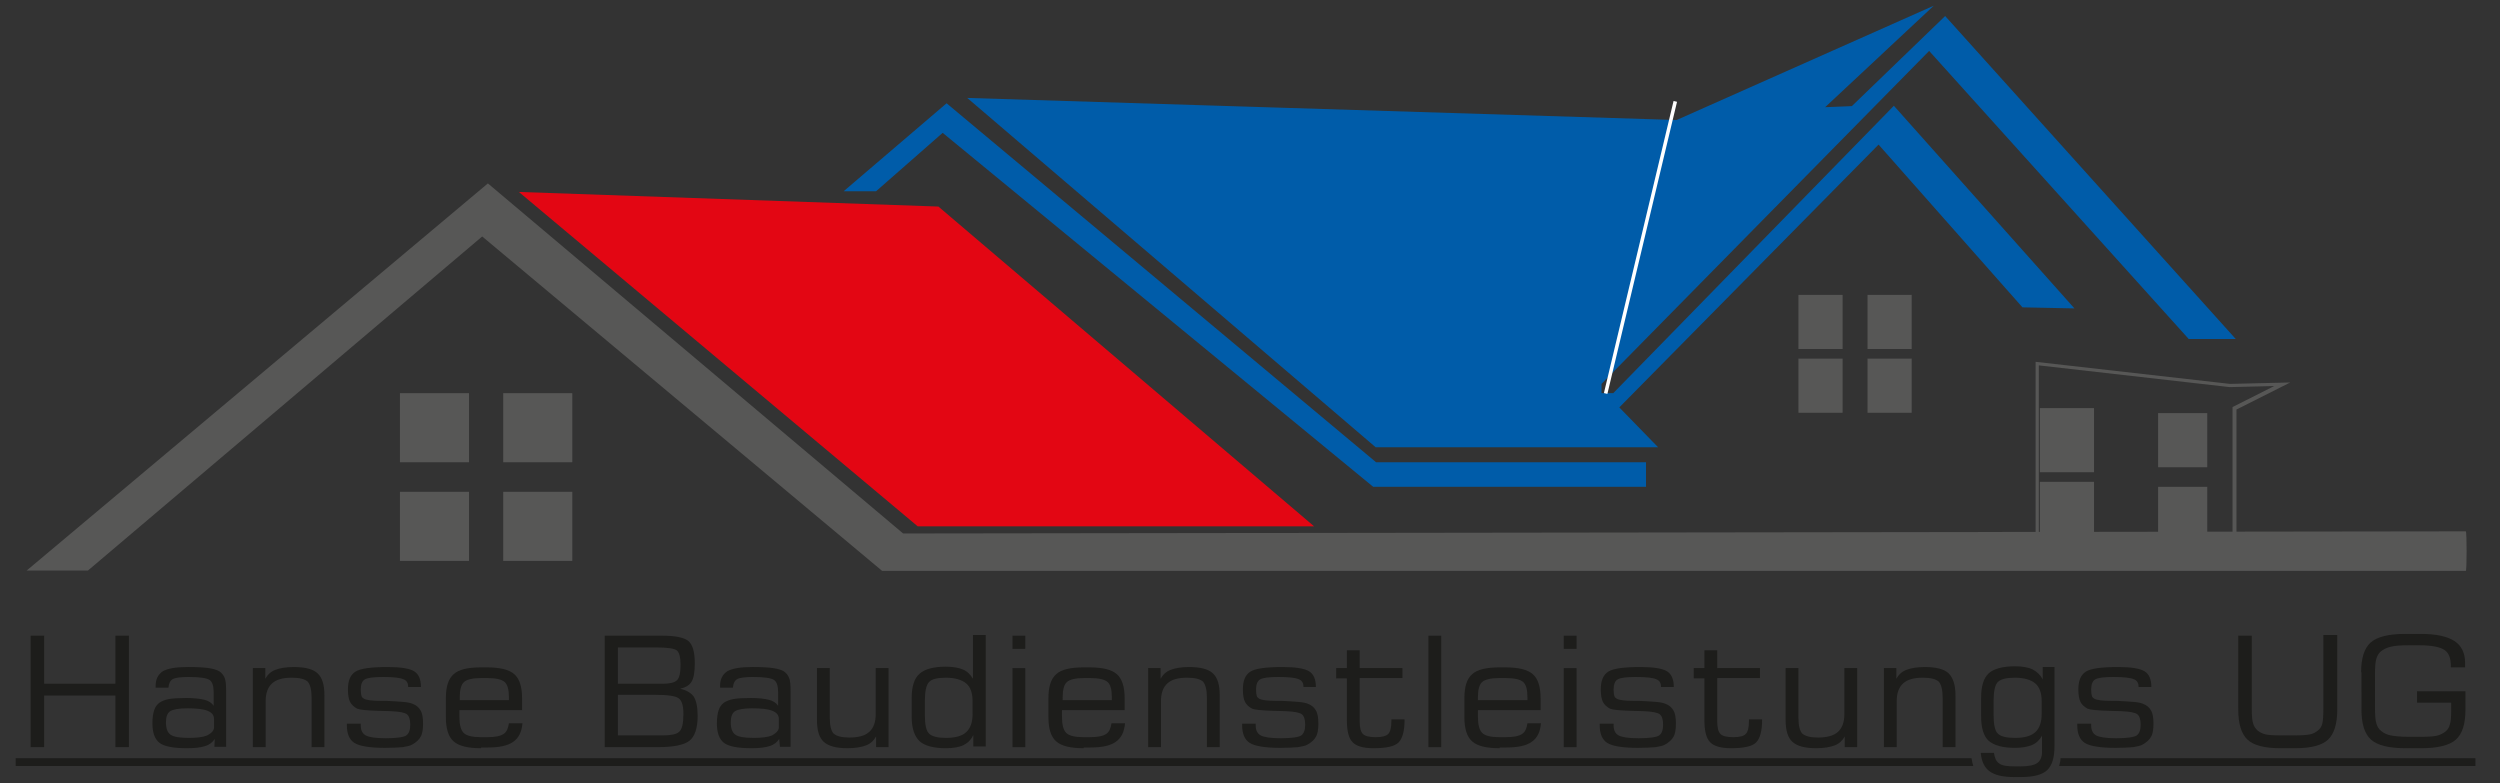 <?xml version="1.0" encoding="utf-8"?>
<!-- Generator: Adobe Illustrator 24.0.0, SVG Export Plug-In . SVG Version: 6.00 Build 0)  -->
<svg version="1.1" id="Layer_1" xmlns="http://www.w3.org/2000/svg" xmlns:xlink="http://www.w3.org/1999/xlink" x="0px" y="0px"
	 viewBox="0 0 702 220" style="enable-background:new 0 0 702 220;" xml:space="preserve">
<rect x="0" y="0" width="702" height="220" fill="#333333" stroke="none"/>
<style type="text/css">
	.st0{fill:#575756;}
	.st1{fill:#E30613;}
	.st2{fill:#005CA9;}
	.st3{fill:#1D1D1B;}
	.st4{fill:#FFFFFF;}
</style>
<g>
	<path class="st0" d="M24.7,160.2H7.5L137,51.5l116.6,98.3c145.6-0.2,291.2-0.4,436.8-0.6c0.7,0,1.3,0,2,0c0.3,0,0.3,11.1,0,11.1
		c-0.8,0-1.5,0-2.3,0c-147.5,0-295,0-442.4,0c-37.4-31.3-74.9-62.6-112.3-93.9L24.7,160.2z"/>
	<polygon class="st1" points="145.7,53.9 257.7,147.8 369,147.8 263.5,58 	"/>
	<polygon class="st2" points="236.9,53.7 265.8,29 386.4,129.8 462.2,129.8 462.2,136.7 385.6,136.7 264.7,37.3 246,53.7 	"/>
	<polygon class="st2" points="271.6,27.5 470.8,33.7 543,1.6 512.5,30.1 520,29.8 546.2,4.5 627.8,95.2 614.6,95.2 541.7,14.3 
		449.7,107.8 449.7,110.4 453,110.4 531.8,29.7 582.5,86.6 567.9,86.3 527.5,40.6 454.7,114.4 465.6,125.6 386.3,125.6 	"/>
	<path class="st0" d="M627.9,153.1h-56.3v-51.5l54.6,6.2l16.9-0.4l-15.1,7.6V153.1z M572.6,152.1h54.3v-37.8l11.7-5.9l-12.5,0.3
		l-53.6-6.1V152.1z"/>
	<rect x="112.3" y="110.4" class="st0" width="19.4" height="19.4"/>
	<rect x="141.3" y="110.4" class="st0" width="19.4" height="19.4"/>
	<rect x="112.3" y="138.1" class="st0" width="19.4" height="19.4"/>
	<rect x="141.3" y="138.1" class="st0" width="19.4" height="19.4"/>
	<rect x="572.8" y="114.6" class="st0" width="15.2" height="18"/>
	<rect x="572.8" y="135.3" class="st0" width="15.2" height="18"/>
	<rect x="606" y="116" class="st0" width="13.8" height="15.2"/>
	<rect x="606" y="136.7" class="st0" width="13.8" height="15.2"/>
	<rect x="505" y="100.7" class="st0" width="12.4" height="15.2"/>
	<rect x="524.4" y="100.7" class="st0" width="12.4" height="15.2"/>
	<rect x="524.4" y="82.8" class="st0" width="12.4" height="15.2"/>
	<rect x="505" y="82.8" class="st0" width="12.4" height="15.2"/>
	<g>
		<path class="st3" d="M8.6,209.8v-31.3h3.8V192h20v-13.5h3.8v31.3h-3.8v-14.5h-20v14.5H8.6z"/>
		<path class="st3" d="M60.3,207.5c-0.6,0.9-1.4,1.6-2.7,2c-1.2,0.4-2.9,0.6-5.1,0.6c-3.8,0-6.4-0.5-7.7-1.5c-1.3-1-2-2.8-2-5.5
			c0-1.6,0.2-2.8,0.5-3.7c0.3-0.9,0.8-1.6,1.5-2.1c0.6-0.4,1.5-0.8,2.6-1c1.1-0.2,2.8-0.3,4.9-0.3c2.2,0,3.9,0.2,5.1,0.5
			c1.2,0.3,2.1,0.9,2.6,1.7v-3.8c0-1.8-0.4-3-1.2-3.5c-0.8-0.5-2.7-0.8-5.8-0.8c-2.3,0-3.8,0.2-4.5,0.6c-0.7,0.4-1.1,1.2-1.2,2.4
			h-3.6v-0.5c0-1.9,0.7-3.2,2-4.1c1.4-0.8,3.7-1.2,7-1.2c2.6,0,4.6,0.1,5.9,0.3c1.3,0.2,2.3,0.5,3,0.9c0.7,0.5,1.2,1.1,1.5,1.9
			c0.3,0.7,0.4,2,0.4,3.8v15.5h-3.3L60.3,207.5z M60.1,204.2v-2.3c0-1.1-0.6-1.8-1.8-2.3c-1.2-0.5-3.1-0.7-5.7-0.7
			c-2.4,0-4,0.3-4.8,0.8c-0.8,0.5-1.2,1.6-1.2,3.1c0,1.7,0.4,2.9,1.3,3.5c0.8,0.6,2.5,0.9,5.1,0.9c2.3,0,4-0.2,5.2-0.7
			C59.5,205.8,60.1,205.1,60.1,204.2z"/>
		<path class="st3" d="M71,209.8v-22.2h3.5v3c0.6-1.1,1.5-2,2.8-2.5c1.3-0.5,3-0.8,5.2-0.8c3.2,0,5.5,0.6,6.7,1.8
			c1.3,1.2,1.9,3.2,1.9,6.2v14.5h-3.6V196c0-2.3-0.4-3.8-1.1-4.6c-0.8-0.7-2.2-1.1-4.4-1.1c-2.6,0-4.4,0.5-5.6,1.6
			c-1.2,1.1-1.8,2.7-1.8,5v12.9H71z"/>
		<path class="st3" d="M97.6,203.2h3.7v0.5c0,1.4,0.5,2.3,1.4,2.8c0.9,0.5,2.8,0.8,5.6,0.8c3.1,0,5.1-0.3,5.8-0.8
			c0.7-0.5,1.1-1.5,1.1-3c0-1.4-0.3-2.4-0.9-2.9c-0.6-0.5-2.1-0.8-4.5-0.9c-0.9,0-2.1-0.1-3.6-0.1c-3.3-0.1-5.2-0.3-5.9-0.6
			c-0.9-0.5-1.6-1.1-2-1.9c-0.4-0.8-0.6-2-0.6-3.5c0-2.5,0.7-4.1,2.1-5c1.4-0.9,4.4-1.3,9.1-1.3c3.6,0,6.1,0.4,7.4,1.2
			s1.9,2.3,1.9,4.4h-3.6v-0.2c0-1-0.5-1.7-1.4-2c-0.9-0.4-2.8-0.6-5.6-0.6c-2.7,0-4.4,0.2-5.2,0.7c-0.7,0.4-1.1,1.4-1.1,2.8
			c0,0.9,0.1,1.5,0.2,1.8c0.1,0.4,0.4,0.6,0.7,0.8c0.7,0.4,2.3,0.6,4.8,0.6c0.6,0,1.1,0,1.5,0c2,0.1,3.7,0.2,4.8,0.3
			c1.2,0.1,2,0.3,2.5,0.5c1.1,0.4,1.9,1.1,2.3,1.9c0.5,0.8,0.7,2.1,0.7,3.7c0,1.6-0.2,2.9-0.7,3.7c-0.4,0.8-1.3,1.6-2.4,2.2
			c-0.5,0.3-1.4,0.5-2.6,0.7c-1.2,0.1-2.9,0.2-5,0.2c-4.3,0-7.2-0.5-8.6-1.4c-1.4-0.9-2.1-2.6-2.1-4.9V203.2z"/>
		<path class="st3" d="M135.1,210.1c-3.7,0-6.2-0.6-7.7-1.9s-2.2-3.6-2.2-6.8v-5.3c0-3.3,0.7-5.5,2.2-6.8c1.4-1.3,4-1.9,7.6-1.9h1.7
			c3.7,0,6.2,0.6,7.7,1.9c1.5,1.3,2.2,3.6,2.2,6.8v3.3l-17.6,0c0,0.2,0,0.5,0,0.7c0,0.3,0,0.7,0,1.1c0,2.3,0.4,3.8,1.2,4.6
			c0.8,0.8,2.4,1.2,4.9,1.2h1.7c2.2,0,3.7-0.3,4.6-0.9c0.9-0.6,1.3-1.6,1.5-3h3.8c-0.2,2.4-1,4.1-2.6,5.2c-1.5,1.1-3.9,1.6-7.2,1.6
			H135.1z M129,196.6h13.9v-0.9c0-2.1-0.4-3.5-1.2-4.2c-0.8-0.7-2.4-1.1-4.9-1.1h-1.7c-2.4,0-4,0.4-4.8,1.1
			c-0.8,0.7-1.2,2.2-1.2,4.2V196.6z"/>
		<path class="st3" d="M169.8,209.8v-31.3h16.1c3.7,0,6.2,0.5,7.4,1.5c1.2,1,1.8,3.1,1.8,6.3c0,2.4-0.3,4.1-0.9,5.1
			c-0.6,1-1.6,1.6-3.2,2c1.8,0.4,3.1,1.2,3.8,2.2c0.7,1.1,1.1,2.9,1.1,5.4c0,3.5-0.8,5.8-2.3,7c-1.5,1.2-4.5,1.8-9,1.8H169.8z
			 M173.5,192H186c2,0,3.4-0.3,4.1-1c0.7-0.7,1-2.1,1-4.4c0-2.1-0.4-3.5-1.1-4c-0.7-0.5-2.6-0.8-5.7-0.8h-10.8V192z M173.5,206.5
			h12.6c2.3,0,3.8-0.3,4.6-1s1.2-2.3,1.2-5c0-2.3-0.4-3.7-1.3-4.4c-0.9-0.7-3.2-1-6.9-1h-10.2V206.5z"/>
		<path class="st3" d="M218.8,207.5c-0.6,0.9-1.4,1.6-2.7,2c-1.2,0.4-2.9,0.6-5.1,0.6c-3.8,0-6.4-0.5-7.7-1.5c-1.3-1-2-2.8-2-5.5
			c0-1.6,0.2-2.8,0.5-3.7c0.3-0.9,0.8-1.6,1.5-2.1c0.6-0.4,1.5-0.8,2.6-1c1.1-0.2,2.8-0.3,4.9-0.3c2.2,0,3.9,0.2,5.1,0.5
			c1.2,0.3,2.1,0.9,2.6,1.7v-3.8c0-1.8-0.4-3-1.2-3.5c-0.8-0.5-2.7-0.8-5.8-0.8c-2.3,0-3.8,0.2-4.5,0.6c-0.7,0.4-1.1,1.2-1.2,2.4
			h-3.6v-0.5c0-1.9,0.7-3.2,2-4.1c1.4-0.8,3.7-1.2,7-1.2c2.6,0,4.6,0.1,5.9,0.3c1.3,0.2,2.3,0.5,3,0.9c0.7,0.5,1.2,1.1,1.5,1.9
			c0.3,0.7,0.4,2,0.4,3.8v15.5H219L218.8,207.5z M218.7,204.2v-2.3c0-1.1-0.6-1.8-1.8-2.3c-1.2-0.5-3.1-0.7-5.7-0.7
			c-2.4,0-4,0.3-4.8,0.8c-0.8,0.5-1.2,1.6-1.2,3.1c0,1.7,0.4,2.9,1.3,3.5c0.8,0.6,2.5,0.9,5.1,0.9c2.3,0,4-0.2,5.2-0.7
			C218,205.8,218.7,205.1,218.7,204.2z"/>
		<path class="st3" d="M249.5,187.6v22.2H246v-3c-0.6,1.1-1.5,2-2.8,2.5c-1.3,0.5-3.1,0.8-5.2,0.8c-3.2,0-5.4-0.6-6.7-1.8
			c-1.3-1.2-1.9-3.2-1.9-6.2v-14.5h3.6v13.9c0,2.3,0.4,3.8,1.1,4.5c0.8,0.7,2.2,1.1,4.4,1.1c2.5,0,4.4-0.5,5.6-1.6
			c1.2-1.1,1.8-2.7,1.8-5v-12.9H249.5z"/>
		<path class="st3" d="M273.3,206.4c-0.6,1.3-1.5,2.2-2.7,2.8c-1.2,0.6-2.9,0.9-5,0.9c-3.5,0-6-0.7-7.4-2s-2.2-3.6-2.2-6.8v-5.3
			c0-3.2,0.7-5.5,2.2-6.8c1.4-1.3,3.9-2,7.4-2c2,0,3.6,0.3,4.8,0.8c1.2,0.5,2.1,1.4,2.8,2.6v-12.3h3.6v31.3h-3.5V206.4z
			 M273.1,200.5v-3.6c0-2.3-0.6-4-1.8-5c-1.2-1-3.1-1.6-5.7-1.6c-2.4,0-4,0.4-4.7,1.2c-0.8,0.8-1.2,2.6-1.2,5.4v3.8
			c0,2.8,0.4,4.6,1.2,5.3c0.8,0.8,2.4,1.2,4.7,1.2c2.6,0,4.5-0.5,5.7-1.6C272.5,204.5,273.1,202.8,273.1,200.5z"/>
		<path class="st3" d="M284.3,182.2v-3.7h3.6v3.7H284.3z M284.3,209.8v-22.2h3.6v22.2H284.3z"/>
		<path class="st3" d="M304.3,210.1c-3.7,0-6.2-0.6-7.7-1.9s-2.2-3.6-2.2-6.8v-5.3c0-3.3,0.7-5.5,2.2-6.8c1.4-1.3,4-1.9,7.6-1.9h1.7
			c3.7,0,6.2,0.6,7.7,1.9c1.5,1.3,2.2,3.6,2.2,6.8v3.3l-17.6,0c0,0.2,0,0.5,0,0.7c0,0.3,0,0.7,0,1.1c0,2.3,0.4,3.8,1.2,4.6
			c0.8,0.8,2.4,1.2,4.9,1.2h1.7c2.2,0,3.7-0.3,4.6-0.9c0.9-0.6,1.3-1.6,1.5-3h3.8c-0.2,2.4-1,4.1-2.6,5.2c-1.5,1.1-3.9,1.6-7.2,1.6
			H304.3z M298.3,196.6h13.9v-0.9c0-2.1-0.4-3.5-1.2-4.2c-0.8-0.7-2.4-1.1-4.9-1.1h-1.7c-2.4,0-4,0.4-4.8,1.1
			c-0.8,0.7-1.2,2.2-1.2,4.2V196.6z"/>
		<path class="st3" d="M322.4,209.8v-22.2h3.5v3c0.6-1.1,1.5-2,2.8-2.5c1.3-0.5,3-0.8,5.2-0.8c3.2,0,5.5,0.6,6.7,1.8
			c1.3,1.2,1.9,3.2,1.9,6.2v14.5h-3.6V196c0-2.3-0.4-3.8-1.1-4.6c-0.8-0.7-2.2-1.1-4.4-1.1c-2.6,0-4.4,0.5-5.6,1.6
			c-1.2,1.1-1.8,2.7-1.8,5v12.9H322.4z"/>
		<path class="st3" d="M348.9,203.2h3.7v0.5c0,1.4,0.5,2.3,1.4,2.8c0.9,0.5,2.8,0.8,5.6,0.8c3.1,0,5.1-0.3,5.8-0.8
			c0.7-0.5,1.1-1.5,1.1-3c0-1.4-0.3-2.4-0.9-2.9c-0.6-0.5-2.1-0.8-4.5-0.9c-0.9,0-2.1-0.1-3.6-0.1c-3.3-0.1-5.2-0.3-5.9-0.6
			c-0.9-0.5-1.6-1.1-2-1.9c-0.4-0.8-0.6-2-0.6-3.5c0-2.5,0.7-4.1,2.1-5c1.4-0.9,4.4-1.3,9.1-1.3c3.6,0,6.1,0.4,7.4,1.2
			s1.9,2.3,1.9,4.4H366v-0.2c0-1-0.5-1.7-1.4-2c-0.9-0.4-2.8-0.6-5.6-0.6c-2.7,0-4.4,0.2-5.2,0.7c-0.7,0.4-1.1,1.4-1.1,2.8
			c0,0.9,0.1,1.5,0.2,1.8c0.1,0.4,0.4,0.6,0.7,0.8c0.7,0.4,2.3,0.6,4.8,0.6c0.6,0,1.1,0,1.5,0c2,0.1,3.7,0.2,4.8,0.3
			c1.2,0.1,2,0.3,2.5,0.5c1.1,0.4,1.9,1.1,2.3,1.9c0.5,0.8,0.7,2.1,0.7,3.7c0,1.6-0.2,2.9-0.7,3.7c-0.4,0.8-1.3,1.6-2.4,2.2
			c-0.5,0.3-1.4,0.5-2.6,0.7c-1.2,0.1-2.9,0.2-5,0.2c-4.3,0-7.2-0.5-8.6-1.4c-1.4-0.9-2.1-2.6-2.1-4.9V203.2z"/>
		<path class="st3" d="M375.2,190.4v-2.8h3v-5h3.6v5h12v2.8h-12v12.2c0,1.7,0.3,2.9,0.9,3.5c0.6,0.6,1.8,0.9,3.6,0.9
			c1.8,0,2.9-0.3,3.5-0.9c0.6-0.6,0.9-1.8,0.9-3.6V202h3.7v0.2c0,3.1-0.6,5.2-1.7,6.3c-1.1,1.1-3.5,1.6-7.1,1.6
			c-2.8,0-4.8-0.6-5.8-1.7c-1.1-1.1-1.6-3.2-1.6-6.2v-11.7H375.2z"/>
		<path class="st3" d="M401.1,209.8v-31.3h3.6v31.3H401.1z"/>
		<path class="st3" d="M421.1,210.1c-3.7,0-6.2-0.6-7.7-1.9s-2.2-3.6-2.2-6.8v-5.3c0-3.3,0.7-5.5,2.2-6.8c1.4-1.3,4-1.9,7.6-1.9h1.7
			c3.7,0,6.2,0.6,7.7,1.9c1.5,1.3,2.2,3.6,2.2,6.8v3.3l-17.6,0c0,0.2,0,0.5,0,0.7c0,0.3,0,0.7,0,1.1c0,2.3,0.4,3.8,1.2,4.6
			c0.8,0.8,2.4,1.2,4.9,1.2h1.7c2.2,0,3.7-0.3,4.6-0.9c0.9-0.6,1.3-1.6,1.5-3h3.8c-0.2,2.4-1,4.1-2.6,5.2c-1.5,1.1-3.9,1.6-7.2,1.6
			H421.1z M415,196.6h13.9v-0.9c0-2.1-0.4-3.5-1.2-4.2c-0.8-0.7-2.4-1.1-4.9-1.1H421c-2.4,0-4,0.4-4.8,1.1c-0.8,0.7-1.2,2.2-1.2,4.2
			V196.6z"/>
		<path class="st3" d="M439.1,182.2v-3.7h3.6v3.7H439.1z M439.1,209.8v-22.2h3.6v22.2H439.1z"/>
		<path class="st3" d="M449.4,203.2h3.7v0.5c0,1.4,0.5,2.3,1.4,2.8c0.9,0.5,2.8,0.8,5.6,0.8c3.1,0,5.1-0.3,5.8-0.8
			c0.7-0.5,1.1-1.5,1.1-3c0-1.4-0.3-2.4-0.9-2.9c-0.6-0.5-2.1-0.8-4.5-0.9c-0.9,0-2.1-0.1-3.6-0.1c-3.3-0.1-5.2-0.3-5.9-0.6
			c-0.9-0.5-1.6-1.1-2-1.9c-0.4-0.8-0.6-2-0.6-3.5c0-2.5,0.7-4.1,2.1-5c1.4-0.9,4.4-1.3,9.1-1.3c3.6,0,6.1,0.4,7.4,1.2
			c1.3,0.8,1.9,2.3,1.9,4.4h-3.6v-0.2c0-1-0.5-1.7-1.4-2c-0.9-0.4-2.8-0.6-5.6-0.6c-2.7,0-4.4,0.2-5.2,0.7c-0.7,0.4-1.1,1.4-1.1,2.8
			c0,0.9,0.1,1.5,0.2,1.8c0.1,0.4,0.4,0.6,0.7,0.8c0.7,0.4,2.3,0.6,4.8,0.6c0.6,0,1.1,0,1.5,0c2,0.1,3.7,0.2,4.8,0.3
			c1.2,0.1,2,0.3,2.5,0.5c1.1,0.4,1.9,1.1,2.3,1.9c0.5,0.8,0.7,2.1,0.7,3.7c0,1.6-0.2,2.9-0.7,3.7c-0.4,0.8-1.3,1.6-2.4,2.2
			c-0.5,0.3-1.4,0.5-2.6,0.7c-1.2,0.1-2.9,0.2-5,0.2c-4.3,0-7.2-0.5-8.6-1.4c-1.4-0.9-2.1-2.6-2.1-4.9V203.2z"/>
		<path class="st3" d="M475.6,190.4v-2.8h3v-5h3.6v5h12v2.8h-12v12.2c0,1.7,0.3,2.9,0.9,3.5c0.6,0.6,1.8,0.9,3.6,0.9
			c1.8,0,2.9-0.3,3.5-0.9c0.6-0.6,0.9-1.8,0.9-3.6V202h3.7v0.2c0,3.1-0.6,5.2-1.7,6.3c-1.1,1.1-3.5,1.6-7.1,1.6
			c-2.8,0-4.8-0.6-5.8-1.7c-1.1-1.1-1.6-3.2-1.6-6.2v-11.7H475.6z"/>
		<path class="st3" d="M521.5,187.6v22.2H518v-3c-0.6,1.1-1.5,2-2.8,2.5c-1.3,0.5-3.1,0.8-5.2,0.8c-3.2,0-5.4-0.6-6.7-1.8
			c-1.3-1.2-1.9-3.2-1.9-6.2v-14.5h3.6v13.9c0,2.3,0.4,3.8,1.1,4.5c0.8,0.7,2.2,1.1,4.4,1.1c2.5,0,4.4-0.5,5.6-1.6
			c1.2-1.1,1.8-2.7,1.8-5v-12.9H521.5z"/>
		<path class="st3" d="M529,209.8v-22.2h3.5v3c0.6-1.1,1.5-2,2.8-2.5c1.3-0.5,3-0.8,5.2-0.8c3.2,0,5.5,0.6,6.7,1.8s1.9,3.2,1.9,6.2
			v14.5h-3.6V196c0-2.3-0.4-3.8-1.1-4.6c-0.8-0.7-2.2-1.1-4.4-1.1c-2.6,0-4.4,0.5-5.6,1.6c-1.2,1.1-1.8,2.7-1.8,5v12.9H529z"/>
		<path class="st3" d="M576.9,187.6v21.9c0,3.3-0.7,5.5-2.1,6.8c-1.4,1.3-3.9,1.9-7.4,1.9h-1.7c-3.2,0-5.5-0.5-7-1.6
			c-1.5-1.1-2.3-2.8-2.5-5.2h3.7c0.2,1.4,0.6,2.4,1.5,3c0.8,0.6,2.3,0.8,4.4,0.8h1.6c2.1,0,3.7-0.3,4.6-0.9c0.9-0.6,1.4-1.7,1.4-3.1
			v-4.6c-0.7,1.2-1.6,2.1-2.8,2.6c-1.2,0.5-2.8,0.8-4.8,0.8c-3.5,0-5.9-0.7-7.4-2c-1.4-1.3-2.1-3.6-2.1-6.8v-5.3
			c0-3.2,0.7-5.5,2.1-6.8c1.4-1.3,3.9-2,7.4-2c2.1,0,3.8,0.3,5,0.9c1.2,0.6,2.2,1.6,2.8,2.8v-3.5H576.9z M573.3,200.5v-3.6
			c0-2.3-0.6-4-1.8-5c-1.2-1-3.1-1.6-5.7-1.6c-2.4,0-4,0.4-4.8,1.2c-0.8,0.8-1.2,2.6-1.2,5.4v3.8c0,2.8,0.4,4.6,1.2,5.3
			c0.8,0.8,2.4,1.2,4.8,1.2c2.6,0,4.5-0.5,5.7-1.6S573.3,202.8,573.3,200.5z"/>
		<path class="st3" d="M583.5,203.2h3.7v0.5c0,1.4,0.5,2.3,1.4,2.8s2.8,0.8,5.6,0.8c3.1,0,5.1-0.3,5.8-0.8c0.7-0.5,1.1-1.5,1.1-3
			c0-1.4-0.3-2.4-0.9-2.9c-0.6-0.5-2.1-0.8-4.5-0.9c-0.9,0-2.1-0.1-3.6-0.1c-3.3-0.1-5.2-0.3-5.9-0.6c-0.9-0.5-1.6-1.1-2-1.9
			c-0.4-0.8-0.6-2-0.6-3.5c0-2.5,0.7-4.1,2.1-5c1.4-0.9,4.4-1.3,9.1-1.3c3.6,0,6.1,0.4,7.4,1.2c1.3,0.8,1.9,2.3,1.9,4.4h-3.6v-0.2
			c0-1-0.5-1.7-1.4-2c-0.9-0.4-2.8-0.6-5.6-0.6c-2.7,0-4.4,0.2-5.2,0.7c-0.7,0.4-1.1,1.4-1.1,2.8c0,0.9,0.1,1.5,0.2,1.8
			c0.1,0.4,0.4,0.6,0.7,0.8c0.7,0.4,2.3,0.6,4.8,0.6c0.6,0,1.1,0,1.5,0c2,0.1,3.7,0.2,4.8,0.3c1.2,0.1,2,0.3,2.5,0.5
			c1.1,0.4,1.9,1.1,2.3,1.9c0.5,0.8,0.7,2.1,0.7,3.7c0,1.6-0.2,2.9-0.7,3.7c-0.4,0.8-1.3,1.6-2.4,2.2c-0.5,0.3-1.4,0.5-2.6,0.7
			c-1.2,0.1-2.9,0.2-5,0.2c-4.3,0-7.2-0.5-8.6-1.4c-1.4-0.9-2.1-2.6-2.1-4.9V203.2z"/>
		<path class="st3" d="M628.4,178.5h3.9V199c0,2,0.1,3.4,0.4,4.2c0.2,0.8,0.7,1.4,1.2,1.9c0.6,0.5,1.4,0.9,2.2,1.1
			c0.9,0.2,2.3,0.3,4.5,0.3h3.6c2.1,0,3.6-0.1,4.5-0.3c0.9-0.2,1.6-0.6,2.2-1.1c0.6-0.5,1-1.1,1.2-1.9c0.2-0.8,0.3-2.2,0.3-4.3
			v-20.6h3.9v21c0,4-0.9,6.8-2.6,8.4c-1.7,1.6-4.8,2.4-9.2,2.4h-4.2c-4.4,0-7.5-0.8-9.2-2.4c-1.7-1.6-2.6-4.4-2.6-8.4V178.5z"/>
		<path class="st3" d="M663,188.8c0-4,0.9-6.8,2.7-8.4c1.8-1.6,5.1-2.4,9.7-2.4h4.4c4.3,0,7.4,0.7,9.4,2c2,1.3,3,3.4,3,6.1v1.3h-4
			v-0.4c0-2.2-0.6-3.7-1.8-4.5c-1.2-0.8-3.5-1.3-6.9-1.3h-3c-2.4,0-4.1,0.1-5.1,0.4c-1,0.2-1.9,0.6-2.7,1.2
			c-0.7,0.5-1.1,1.2-1.4,2.1c-0.3,0.9-0.4,2.4-0.4,4.7v8.9c0,2.2,0.1,3.8,0.4,4.7c0.3,0.9,0.7,1.6,1.4,2.1c0.7,0.6,1.6,1,2.6,1.2
			c1,0.2,2.7,0.4,5.2,0.4h3c2.2,0,3.8-0.1,4.7-0.3c0.9-0.2,1.7-0.6,2.4-1.1c0.6-0.5,1.1-1.1,1.3-2c0.3-0.8,0.4-2.2,0.4-4.3v-1.9
			h-9.6v-3.2h13.6v5.2c0,4-0.9,6.8-2.7,8.4c-1.8,1.6-5.1,2.4-9.7,2.4h-4.4c-4.7,0-7.9-0.8-9.7-2.4c-1.8-1.6-2.7-4.4-2.7-8.4V188.8z"
			/>
		<path class="st3" d="M553.6,212.9H4.4v2.2h549.7C553.9,214.4,553.7,213.7,553.6,212.9z"/>
		<path class="st3" d="M578.6,212.9c0,0.7-0.2,1.5-0.4,2.2h116.9v-2.2H578.6z"/>
	</g>
	
		<rect x="418.6" y="69.2" transform="matrix(0.232 -0.973 0.973 0.232 285.932 501.62)" class="st4" width="84.3" height="1"/>
	<path class="st0" d="M693.1,160.6v-10.9V160.6z"/>
	<line class="st0" x1="691.7" y1="160.2" x2="691.7" y2="149.1"/>
</g>
</svg>
